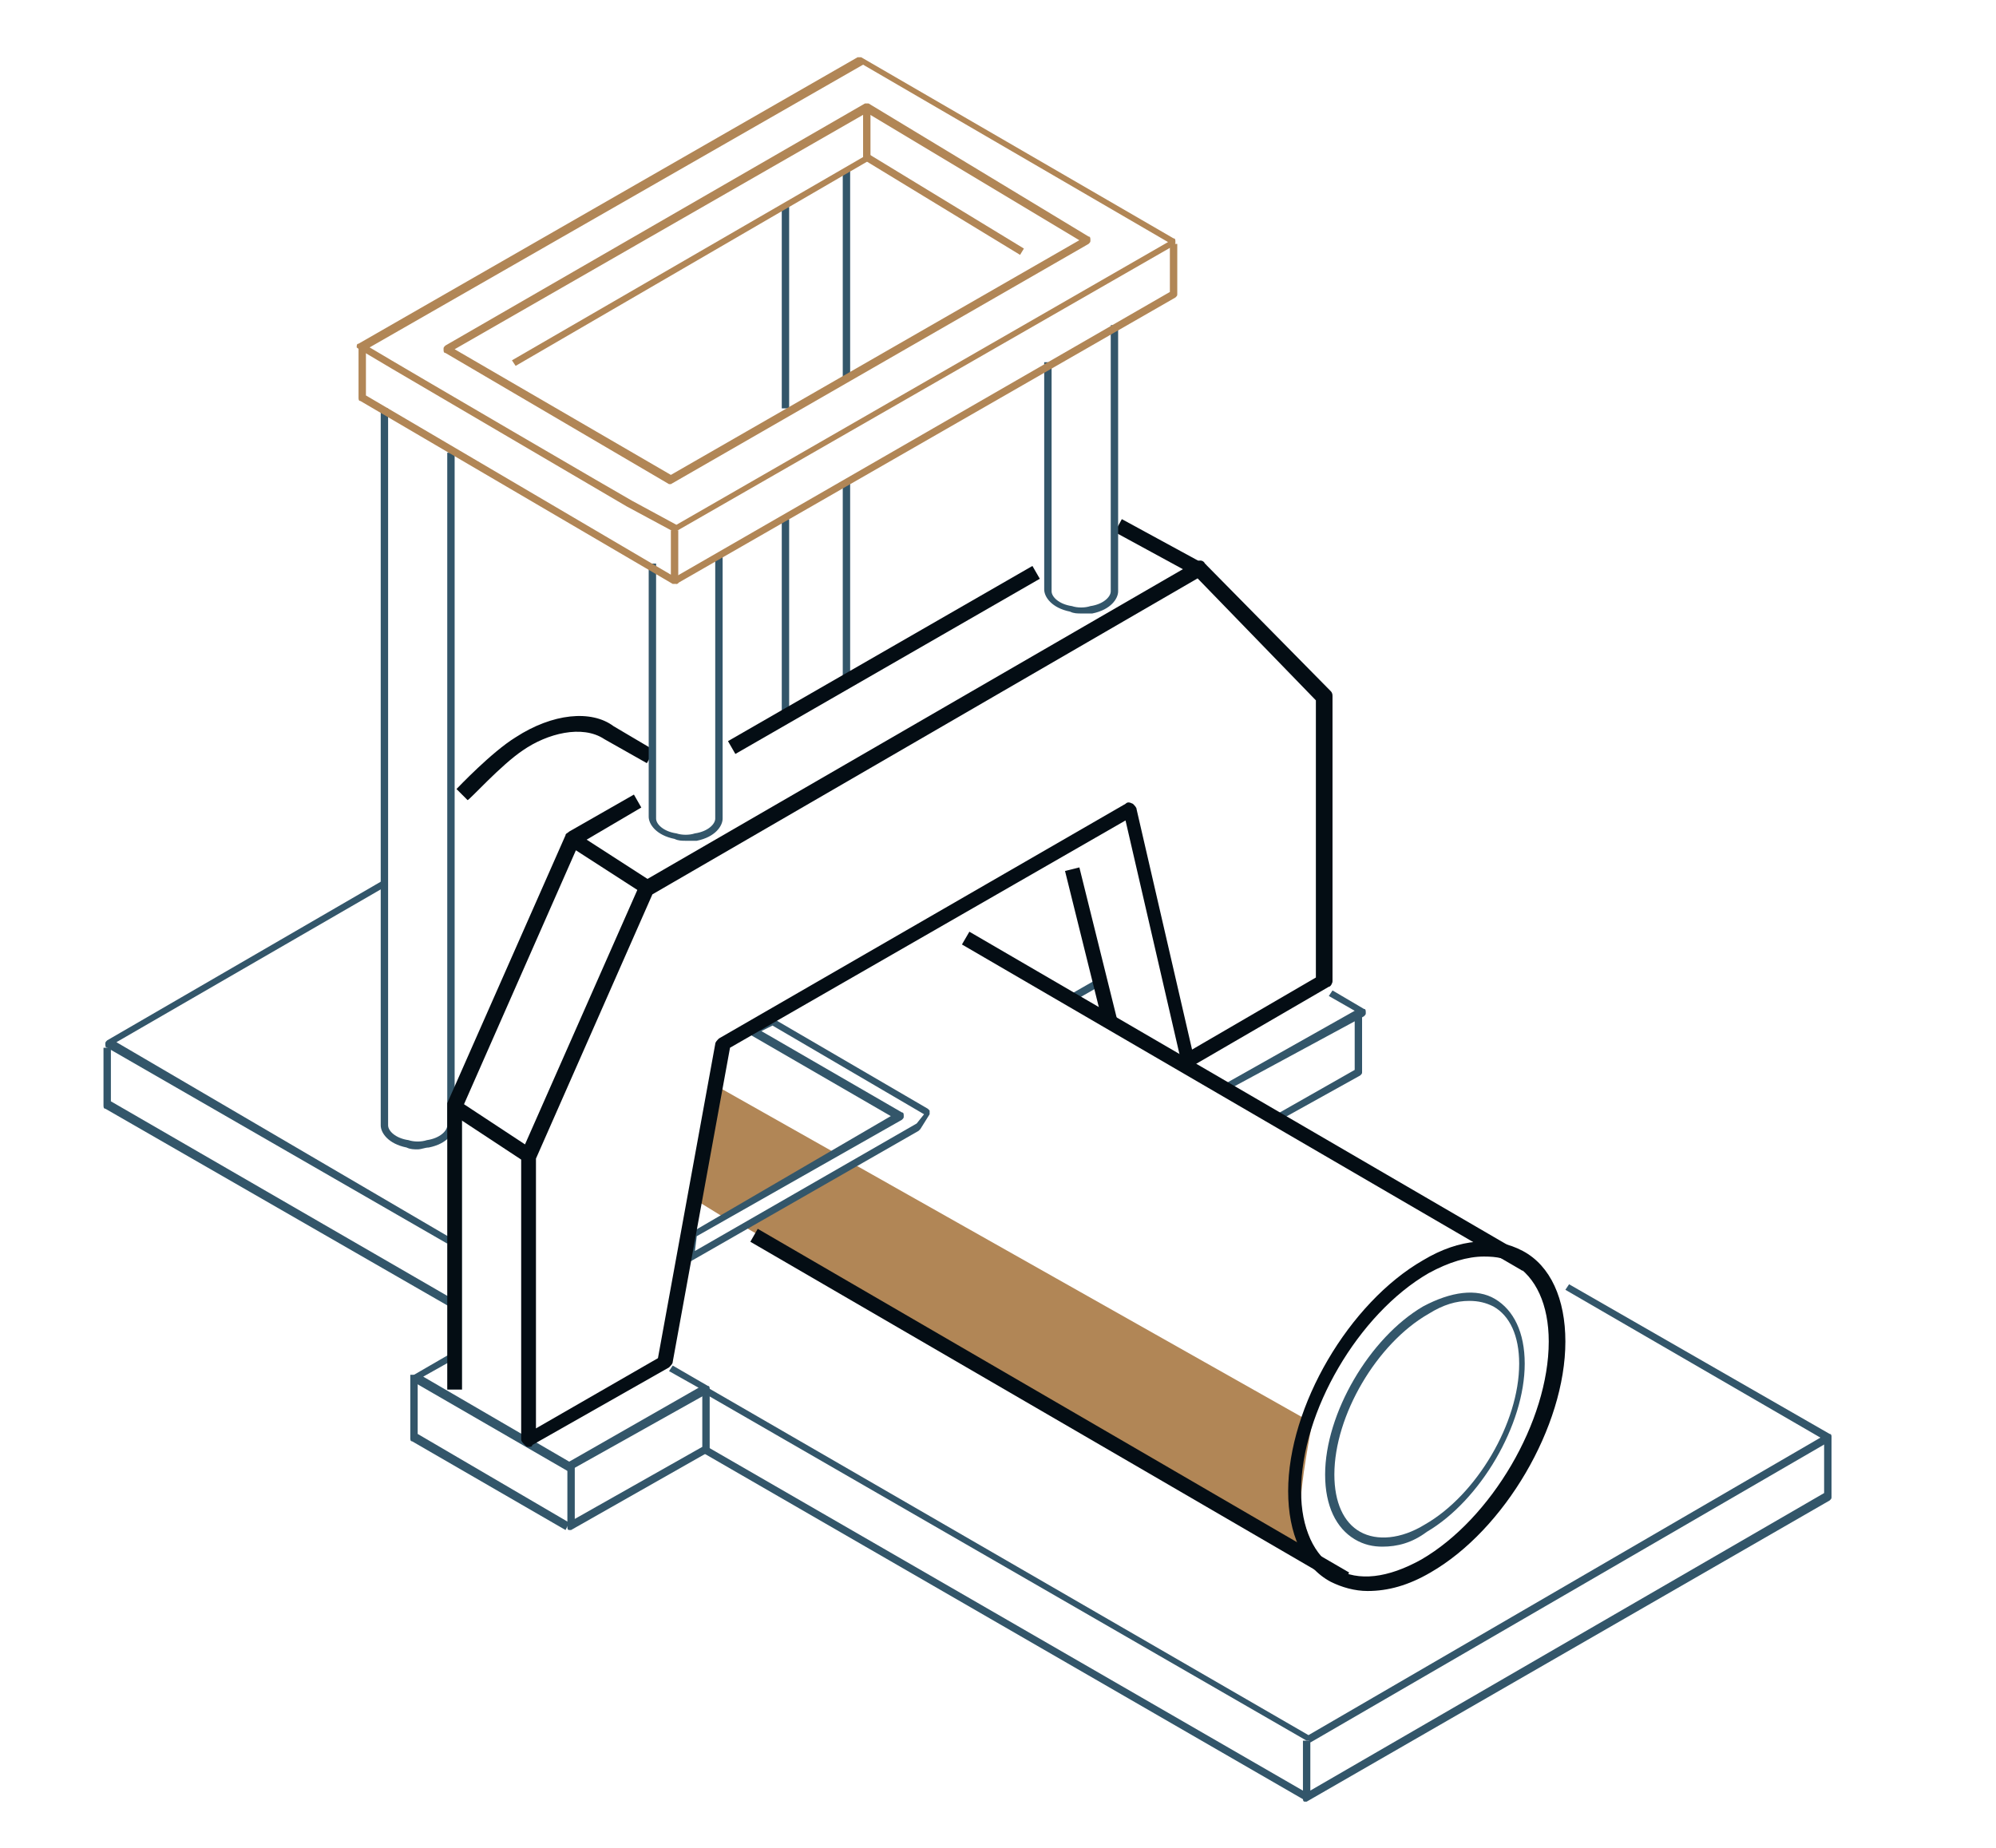 <?xml version="1.0" encoding="UTF-8"?> <svg xmlns="http://www.w3.org/2000/svg" xmlns:xlink="http://www.w3.org/1999/xlink" version="1.1" id="Слой_1" x="0px" y="0px" viewBox="0 0 108 100" style="enable-background:new 0 0 108 100;" xml:space="preserve"> <style type="text/css"> .st0{fill-rule:evenodd;clip-rule:evenodd;fill:#B18656;} .st1{fill:#33566A;} .st2{fill:#040D14;} .st3{fill:#B18656;} .st4{display:none;} .st5{display:inline;} .st6{fill:#285056;} .st7{display:inline;fill-rule:evenodd;clip-rule:evenodd;fill:#B18656;} .st8{fill:#FFFFFF;} </style> <g> <path class="st0" d="M45.2,62.4L39,58.9l-1.1,6.2l1.3,0.8C39.1,65.7,44.6,63,45.2,62.4z"></path> <path class="st0" d="M70.4,81.5C70.3,80.6,71,77,71,77L46.2,63c0,0.1-5.8,3.3-5.9,3.4l31.2,18.2C71.4,84.6,70.4,82.4,70.4,81.5z"></path> <g> <g> <g> <g> <rect x="57.9" y="53.4" transform="matrix(0.868 -0.496 0.496 0.868 -18.859 36.198)" class="st1" width="1.7" height="0.4"></rect> </g> <g> <path class="st1" d="M66.4,59l-0.2-0.3l7.1-4l-1.4-0.8l0.2-0.3l1.7,1c0.1,0,0.1,0.1,0.1,0.2c0,0.1,0,0.1-0.1,0.2L66.4,59z"></path> </g> <g> <path class="st1" d="M69.1,60.7l-0.2-0.3l4.4-2.5v-3.1h0.4V58c0,0.1,0,0.1-0.1,0.2L69.1,60.7z"></path> </g> </g> <g> <g> <path class="st1" d="M24.3,70.7L5.7,60c-0.1,0-0.1-0.1-0.1-0.2v-3.1H6v2.9l18.5,10.7L24.3,70.7z"></path> </g> <g> <rect x="54.3" y="69.1" transform="matrix(0.5 -0.866 0.866 0.5 -48.866 91.147)" class="st1" width="0.4" height="37.5"></rect> </g> <g> <path class="st1" d="M70.8,94.2h-0.1L38.1,75.4l0.2-0.3l32.5,18.8l27.7-16.1l-13.8-8l0.2-0.3L99,77.6c0.1,0,0.1,0.1,0.1,0.2 s0,0.1-0.1,0.2L70.9,94.3C70.9,94.2,70.8,94.2,70.8,94.2z"></path> </g> <g> <rect x="67" y="42" transform="matrix(0.503 -0.864 0.864 0.503 -17.94 87.874)" class="st2" width="0.8" height="35.1"></rect> </g> <g> <path class="st1" d="M24.2,67.3L5.8,56.7c-0.1,0-0.1-0.1-0.1-0.2c0-0.1,0-0.1,0.1-0.2l15-8.7l0.2,0.3L6.3,56.4L24.4,67 L24.2,67.3z"></path> </g> <g> <path class="st1" d="M70.7,97.5h-0.1c-0.1,0-0.1-0.1-0.1-0.2v-3.1h0.4v2.7l27.8-16.1v-3.1h0.4V81c0,0.1,0,0.1-0.1,0.2 L70.7,97.5C70.8,97.5,70.8,97.5,70.7,97.5z"></path> </g> </g> <g> <g> <path class="st2" d="M25.3,43.3l-0.6-0.6c0.1-0.1,1.9-2,3.2-2.8c2-1.3,4.1-1.5,5.3-0.6l2.2,1.3L35,41.3L32.7,40 c-1.2-0.8-3.1-0.3-4.4,0.6C27.1,41.4,25.4,43.3,25.3,43.3z"></path> </g> <g> <path class="st2" d="M72.6,85.8c0,0-17.7-10.3-32-18.6l0.4-0.7c14.3,8.3,32,18.6,32,18.6L72.6,85.8z"></path> </g> <g> <path class="st2" d="M74,86.1c-0.7,0-1.4-0.2-2-0.5c-1.5-0.8-2.3-2.6-2.3-4.9c0-4.6,3.3-10.2,7.3-12.5c2-1.2,3.9-1.3,5.4-0.5 s2.3,2.6,2.3,4.9c0,4.6-3.3,10.2-7.3,12.5C76.2,85.8,75.1,86.1,74,86.1z M80.3,68c-0.9,0-1.9,0.3-3,0.9 c-3.8,2.2-6.9,7.5-6.9,11.8c0,2,0.7,3.5,1.9,4.2c1.2,0.7,2.8,0.5,4.6-0.5c3.8-2.2,6.9-7.5,6.9-11.8c0-2-0.7-3.5-1.9-4.2 C81.5,68.1,81,68,80.3,68z"></path> </g> <g> <path class="st1" d="M74.8,83.7c-0.5,0-1-0.1-1.5-0.4c-1-0.6-1.6-1.8-1.6-3.5c0-3.3,2.4-7.4,5.3-9.1c1.5-0.8,2.9-1,3.9-0.4 s1.6,1.8,1.6,3.5c0,3.3-2.4,7.4-5.3,9.1C76.4,83.5,75.6,83.7,74.8,83.7z M79.5,70.4c-0.7,0-1.4,0.2-2.2,0.7 c-2.8,1.6-5.1,5.5-5.1,8.7c0,1.5,0.5,2.6,1.4,3.1s2.2,0.4,3.5-0.4c2.8-1.6,5.1-5.5,5.1-8.7c0-1.5-0.5-2.6-1.4-3.1 C80.4,70.5,80,70.4,79.5,70.4z"></path> </g> </g> <g> <g> <path class="st1" d="M30.6,82.8L22.3,78c-0.1,0-0.1-0.1-0.1-0.2v-3.4h0.4v3.2l8.2,4.8L30.6,82.8z"></path> </g> <g> <path class="st1" d="M30.8,79.6h-0.1l-8.3-4.8c-0.1,0-0.1-0.1-0.1-0.2s0-0.1,0.1-0.2l1.9-1.1l0.2,0.3l-1.6,0.9l7.9,4.6l7-4 l-1.6-0.9l0.2-0.3l1.9,1.1c0.1,0,0.1,0.1,0.1,0.2s0,0.1-0.1,0.2L30.8,79.6L30.8,79.6z"></path> </g> <g> <path class="st1" d="M30.9,82.8h-0.1c-0.1,0-0.1-0.1-0.1-0.2v-3.3h0.4v2.9l6.9-3.9v-3.1h0.4v3.2c0,0.1,0,0.1-0.1,0.2L30.9,82.8 C30.9,82.7,30.9,82.8,30.9,82.8z"></path> </g> </g> <g> <g> <path class="st1" d="M22.6,62.2c-0.2,0-0.4,0-0.6-0.1c-1-0.2-1.4-0.8-1.4-1.2V22.1H21v38.8c0,0.3,0.4,0.7,1.1,0.8 c0.3,0.1,0.7,0.1,1,0c0.7-0.1,1.1-0.5,1.1-0.8V24.5h0.4v36.4c0,0.4-0.4,1-1.4,1.2C23,62.1,22.8,62.2,22.6,62.2z"></path> </g> </g> <g> <g> <rect x="42.3" y="11.2" class="st1" width="0.4" height="10.9"></rect> </g> <g> <rect x="42.3" y="28.1" class="st1" width="0.4" height="10.5"></rect> </g> <g> <rect x="45.6" y="26.1" class="st1" width="0.4" height="10.5"></rect> </g> <g> <rect x="45.6" y="9.2" class="st1" width="0.4" height="11.3"></rect> </g> </g> <g> <path class="st2" d="M25,75.2h-0.8V59.9c0-0.1,0-0.1,0-0.2l6.4-14.5c0-0.1,0.1-0.1,0.2-0.2l3.5-2l0.4,0.7l-3.4,2L25,60V75.2z"></path> </g> <g> <rect x="38.3" y="35.3" transform="matrix(0.867 -0.499 0.499 0.867 -11.431 28.615)" class="st2" width="19" height="0.8"></rect> </g> <g> <rect x="62.4" y="27" transform="matrix(0.478 -0.878 0.878 0.478 6.785 70.677)" class="st2" width="0.8" height="5.2"></rect> </g> <g> <rect x="58.6" y="46.9" transform="matrix(0.971 -0.241 0.241 0.971 -10.577 15.717)" class="st2" width="0.8" height="8.4"></rect> </g> <g> <rect x="32.6" y="44.3" transform="matrix(0.542 -0.84 0.84 0.542 -24.1 49.144)" class="st2" width="0.8" height="4.8"></rect> </g> <g> <rect x="26.2" y="58.8" transform="matrix(0.55 -0.835 0.835 0.55 -39.173 49.744)" class="st2" width="0.8" height="4.8"></rect> </g> <g> <g> <path class="st1" d="M37.1,45.5c-0.2,0-0.4,0-0.6-0.1c-1-0.2-1.4-0.8-1.4-1.2V30.5h0.4v13.8c0,0.3,0.4,0.7,1.1,0.8 c0.3,0.1,0.7,0.1,1,0c0.7-0.1,1.1-0.5,1.1-0.8V30.1h0.4v14.2c0,0.4-0.4,1-1.4,1.2C37.5,45.5,37.3,45.5,37.1,45.5z"></path> </g> </g> <g> <g> <path class="st1" d="M58.5,33.2c-0.2,0-0.4,0-0.6-0.1c-1-0.2-1.4-0.8-1.4-1.2V19.6h0.4V32c0,0.3,0.4,0.7,1.1,0.8 c0.3,0.1,0.7,0.1,1,0c0.7-0.1,1.1-0.5,1.1-0.8V17.6h0.4V32c0,0.4-0.4,1-1.4,1.2C58.9,33.2,58.7,33.2,58.5,33.2z"></path> </g> </g> <g> <g> <rect x="50.9" y="6.2" transform="matrix(0.52 -0.854 0.854 0.52 15.062 48.941)" class="st3" width="0.4" height="9.8"></rect> </g> <g> <path class="st3" d="M36.6,31.6l-0.2-0.3l26.9-15.5v-2.6h0.4v2.7c0,0.1,0,0.1-0.1,0.2L36.6,31.6z"></path> </g> <g> <path class="st3" d="M27.9,19.8l-0.2-0.3l19-11V5.9h0.4v2.6c0,0.1,0,0.1-0.1,0.2L27.9,19.8z"></path> </g> <g> <path class="st3" d="M36.5,28.8C36.5,28.8,36.4,28.8,36.5,28.8l-2.6-1.4c-14.5-8.5-14.5-8.5-14.6-8.6c0-0.1,0-0.2,0.1-0.2 l27-15.5c0.1,0,0.1,0,0.2,0l16.9,9.8c0.1,0,0.1,0.1,0.1,0.2s0,0.1-0.1,0.2L36.5,28.8C36.6,28.8,36.5,28.8,36.5,28.8z M20,18.8 c2,1.2,14,8.2,14.2,8.3l2.4,1.3l26.6-15.3L46.7,3.5L20,18.8z M36.3,26.2h-0.1l-12.1-7.1C24,19.1,24,19,24,18.9s0-0.1,0.1-0.2 L46.8,5.6c0.1,0,0.1,0,0.2,0l11.9,7.2c0.1,0,0.1,0.1,0.1,0.2c0,0.1,0,0.1-0.1,0.2L36.3,26.2C36.3,26.1,36.3,26.2,36.3,26.2z M24.6,18.9l11.7,6.8L58.4,13L46.9,6.1L24.6,18.9z"></path> </g> <g> <path class="st3" d="M36.5,31.6h-0.1l-16.9-9.9c-0.1,0-0.1-0.1-0.1-0.2v-2.7h0.4v2.6l16.5,9.7v-2.4h0.4v2.8 C36.7,31.6,36.7,31.6,36.5,31.6C36.6,31.6,36.5,31.6,36.5,31.6z"></path> </g> </g> <g> <path class="st1" d="M37.3,68.3h-0.1c-0.1,0-0.1-0.1-0.1-0.2l0.2-1.3c0-0.1,0-0.1,0.1-0.1l10.8-6.3L40.6,56 c-0.1,0-0.1-0.1-0.1-0.2c0-0.1,0-0.1,0.1-0.2l1-0.5c0.1,0,0.1,0,0.2,0l8.4,4.9l0.1,0.1c0,0.1,0,0.1,0,0.2l-0.5,0.8 c0,0,0,0-0.1,0.1L37.3,68.3C37.4,68.3,37.3,68.3,37.3,68.3z M37.7,66.9l-0.1,0.8l12-6.9l0.4-0.5l-8.2-4.8l-0.6,0.3l7.6,4.4 c0.1,0,0.1,0.1,0.1,0.2c0,0.1,0,0.1-0.1,0.2L37.7,66.9z"></path> </g> <g> <path class="st2" d="M28.6,78.3c-0.1,0-0.1,0-0.2-0.1c-0.1-0.1-0.2-0.2-0.2-0.3V62.6c0-0.1,0-0.1,0-0.2l6.4-14.5 c0-0.1,0.1-0.1,0.2-0.2l29.9-17.3c0.2-0.1,0.4-0.1,0.5,0.1l6.8,6.9c0.1,0.1,0.1,0.2,0.1,0.3v15.4c0,0.1-0.1,0.3-0.2,0.3 l-7.4,4.3c-0.1,0.1-0.2,0.1-0.4,0c-0.1-0.1-0.2-0.2-0.2-0.3l-3-13L39.5,56.7l-3.1,17c0,0.1-0.1,0.2-0.2,0.3l-7.4,4.2 C28.8,78.3,28.7,78.3,28.6,78.3z M29,62.7v14.6l6.6-3.8l3.1-17c0-0.1,0.1-0.2,0.2-0.3l22-12.7c0.1-0.1,0.2-0.1,0.4,0 c0.1,0.1,0.2,0.2,0.2,0.3l3,13l6.7-3.9v-15l-6.4-6.6L35.3,48.4L29,62.7z"></path> </g> </g> </g> </g> <g class="st4"> <g class="st5"> <path class="st2" d="M42.8,63.7L5.7,42.2c-0.1-0.1-0.2-0.2-0.2-0.3s0.1-0.3,0.2-0.3L8.4,40l0.4,0.7l-2.1,1.2L43.2,63L42.8,63.7z"></path> </g> <g class="st5"> <rect x="68.2" y="26.4" class="st3" width="0.4" height="5.1"></rect> </g> <g class="st5"> <path class="st3" d="M43,61.7h-0.1L9.1,42.1C9,42.1,9,42,9,41.9V21.2h0.4v20.6l33.4,19.4V40.8h0.4v20.7 C43.2,61.6,43.2,61.6,43,61.7C43.1,61.7,43.1,61.7,43,61.7z"></path> </g> <g class="st5"> <path class="st3" d="M43.3,41h-0.1l-34-19.7c-0.1,0-0.1-0.1-0.1-0.2s0-0.1,0.1-0.2L34.3,6.4c0.1,0,0.1,0,0.2,0l34,19.7 c0.1,0,0.1,0.1,0.1,0.2s0,0.1-0.1,0.2L43.3,41L43.3,41z M9.7,21.1l33.6,19.5L68,26.3L34.3,6.8L9.7,21.1z"></path> </g> <g class="st5"> <rect x="25.2" y="70.3" transform="matrix(0.866 -0.5 0.5 0.866 -31.509 23.799)" class="st2" width="6.9" height="0.8"></rect> </g> <g class="st5"> <rect x="61.1" y="91" transform="matrix(0.866 -0.5 0.5 0.866 -37.004 44.676)" class="st2" width="7.6" height="0.8"></rect> </g> <g class="st5"> <path class="st2" d="M70.6,90.2c-0.1,0-0.1,0-0.2-0.1l-6.6-3.8l0.4-0.7l6.4,3.7l2.4-0.9l0.3,0.8L70.6,90.2 C70.7,90.1,70.6,90.2,70.6,90.2z"></path> </g> <g class="st5"> <path class="st2" d="M50.1,78.3L29.2,66.2c-0.1-0.1-0.2-0.1-0.2-0.3c-1.1-4.6-4.4-9.2-8-11.2c-1.8-1.1-3.6-1.4-5-0.9 c-1.2,0.4-2.1,1.3-2.7,2.7c0,0.1-0.1,0.2-0.2,0.2c-0.1,0-0.2,0-0.3,0L6,52.8c-0.1-0.1-0.2-0.2-0.2-0.3V42.1h0.8v10.1l6.2,3.6 c0.7-1.4,1.7-2.3,3-2.7c1.6-0.6,3.6-0.2,5.6,1c3.8,2.2,7.1,6.8,8.3,11.6l20.8,12.1L50.1,78.3z"></path> </g> <g class="st5"> <path class="st2" d="M24,73.2c-1,0-2.1-0.3-3.2-1C17,70,14,64.7,14,60.4c0-2.2,0.8-3.8,2.1-4.6c1.4-0.8,3.2-0.6,5.1,0.5 C25,58.5,28,63.8,28,68.1c0,2.2-0.8,3.8-2.1,4.6C25.3,73.1,24.7,73.2,24,73.2z M21.2,71.6c1.6,1,3.2,1.1,4.3,0.5s1.7-2,1.7-3.9 c0-4.1-2.9-9.1-6.4-11.1c-1.6-1-3.2-1.1-4.3-0.5s-1.7,2-1.7,3.9C14.7,64.5,17.6,69.5,21.2,71.6L21.2,71.6z"></path> </g> <g class="st5"> <path class="st1" d="M22.7,69.4c-0.6,0-1.2-0.2-1.8-0.5c-2.1-1.2-3.9-4.3-3.9-6.7c0-1.2,0.4-2.2,1.2-2.6c0.8-0.5,1.8-0.4,2.9,0.3 c2.1,1.2,3.9,4.3,3.9,6.7c0,1.2-0.4,2.2-1.2,2.6C23.5,69.3,23.1,69.4,22.7,69.4z M19.3,59.6c-0.3,0-0.6,0.1-0.9,0.2 c-0.6,0.4-1,1.2-1,2.3c0,2.3,1.7,5.2,3.7,6.4c0.9,0.5,1.8,0.6,2.5,0.3c0.6-0.4,1-1.2,1-2.3c0-2.3-1.7-5.2-3.7-6.4 C20.3,59.8,19.8,59.6,19.3,59.6z"></path> </g> <g class="st5"> <path class="st1" d="M21.7,66.5c-0.2,0-0.5-0.1-0.8-0.2c-0.9-0.5-1.6-1.8-1.6-2.8c0-0.5,0.2-1,0.5-1.2c0.4-0.2,0.8-0.2,1.3,0.1 c0.9,0.5,1.6,1.8,1.6,2.8c0,0.5-0.2,1-0.5,1.2C22,66.4,21.9,66.5,21.7,66.5z M20.3,62.5c-0.1,0-0.2,0-0.3,0.1 c-0.2,0.1-0.3,0.4-0.3,0.8c0,0.9,0.7,2,1.4,2.5c0.3,0.2,0.7,0.2,0.9,0.1s0.3-0.4,0.3-0.8c0-0.9-0.7-2-1.4-2.5 C20.7,62.6,20.5,62.5,20.3,62.5z"></path> </g> <g class="st5"> <g> <path class="st6" d="M93.2,54.1h-0.4v-2.8v-0.1c0-0.1,0.1-0.2,0.1-0.3s-0.1-0.1-0.1-0.1c-0.2-0.1-0.4-0.1-0.7,0.1l-0.2-0.3 c0.4-0.3,0.8-0.3,1.1-0.1c0.2,0.1,0.3,0.2,0.3,0.4c0,0.1,0,0.3-0.1,0.5L93.2,54.1L93.2,54.1z"></path> </g> </g> <g class="st5"> <path class="st0" d="M94.3,50.9c0,0-0.6,0.3-0.7,0.4c-0.2,0.1-0.4,0.3-0.3,0.5v2.9c0.1,0.1,0.2,0.3,0.3,0.4c0.1,0.3,0.3,0.7,0.4,1 c0.1-0.1,0.2-0.1,0.3-0.2c0.2-0.1,0.4-0.3,0.6-0.5v-4.3C94.6,50.9,94.4,50.8,94.3,50.9z"></path> </g> <g class="st5"> <path class="st2" d="M98.4,71.5h-0.8V67c0-4.8-12.4-28-16.7-29.7l0,0l-9.1-5.2c-0.4-0.2-0.8-0.3-1.1-0.1 c-0.3,0.2-22.5,12.9-25,14.4l-0.4-0.7c8.5-4.8,24.5-14.1,25-14.3c0.5-0.4,1.2-0.3,1.9,0.1l9.1,5.2c4.6,1.9,17.2,25.4,17.2,30.5 v4.3H98.4z"></path> </g> <g class="st5"> <path class="st2" d="M73.5,85.9h-0.8v-4.5c0-5-12.2-27.2-16.1-29.4l-9.9-5.6c-0.4-0.2-0.8-0.3-1-0.1c-0.2,0.1-0.4,0.5-0.4,0.9 v24.1h-0.8V47.2c0-0.8,0.3-1.3,0.8-1.6s1.2-0.2,1.8,0.1l9.9,5.6c4.2,2.3,16.5,24.8,16.5,30.1V85.9z"></path> </g> <g class="st5"> <path class="st1" d="M66.9,73.4c-0.2,0-0.3,0-0.4-0.1L46.2,61.7c-0.1-0.1-0.2-0.2-0.2-0.3V48.6c0-0.1,0-0.2,0.1-0.2s0.2,0,0.3,0 c0.4,0.3,11,6.2,11.2,6.4C60,56,67.6,70.7,68,72c0.1,0.5,0,1-0.4,1.3C67.4,73.3,67.1,73.4,66.9,73.4z M46.5,61.3l20.2,11.6l0,0 c0.1,0.1,0.4,0.1,0.6-0.1c0.2-0.1,0.4-0.4,0.3-0.8c-0.4-1.4-7.9-15.8-10.2-17c-0.2-0.1-7.1-4.1-11-6.2L46.5,61.3L46.5,61.3z"></path> </g> <g class="st5"> <path class="st1" d="M73.9,86.6h-0.1l-1-0.6c-0.1,0-0.1-0.1-0.1-0.2s0-0.1,0.1-0.2l25-14.1c0.1,0,0.1,0,0.2,0l1,0.6 c0.1,0,0.1,0.1,0.1,0.2s0,0.1-0.1,0.2L73.9,86.6C74,86.6,74,86.6,73.9,86.6z M73.3,85.9l0.6,0.3l24.6-13.9L97.9,72L73.3,85.9z"></path> </g> <g class="st5"> <path class="st1" d="M74,89.6c-0.1,0-0.3,0-0.4-0.1l-3.9-2.2c-0.3-0.2-0.7-0.4-0.7-1.1v-1.7c0-0.2,0.1-0.4,0.3-0.5 c0.2-0.1,0.4-0.1,0.6,0l3.8,2.2c0.1,0,0.2,0.1,0.3,0l24.9-14c0.1,0,0.2,0,0.2,0s0.2,0.2,0.2,0.5v1.8c0,0.2,0,0.5-0.3,0.7 c-0.1,0.1-23.6,13.7-24.6,14.3C74.3,89.6,74.1,89.6,74,89.6z M69.5,84.2L69.5,84.2c-0.1,0-0.1,0.1-0.1,0.2v1.7 c0,0.5,0.1,0.6,0.4,0.8l3.9,2.3c0.2,0.1,0.3,0,0.4,0c0.3-0.1,24.5-14.2,24.7-14.3c0.1,0,0.1-0.2,0.1-0.3v-1.8v-0.1L74.2,86.6 c-0.2,0.1-0.5,0.1-0.7,0l-3.8-2.2C69.6,84.2,69.6,84.2,69.5,84.2z"></path> </g> <g class="st5"> <g> <path class="st1" d="M64.2,72.8h-0.4v-5.2c0-0.6,0.4-1.2,0.9-1.5l0.6-0.3l0.2,0.4l-0.6,0.3c-0.4,0.2-0.7,0.7-0.7,1.2V72.8z"></path> </g> </g> <path class="st7" d="M64.2,72.9l-0.9,0.2c-0.2,0.1-0.4-0.1-0.4-0.3v-4.6c0-0.2,0.2-0.4,0.4-0.5l0.9-0.2c0.2-0.1,0.4,0.1,0.4,0.3 v4.6C64.6,72.7,64.4,72.9,64.2,72.9z"></path> <g class="st5"> <path class="st1" d="M81.1,81.2h-0.4v-3.1c0-0.9,0.5-1.8,1.3-2.2l7.1-4.1c0.3-0.2,0.6-0.2,0.9,0s0.4,0.4,0.4,0.8V76H90v-3.3 c0-0.2-0.1-0.3-0.2-0.4c-0.2-0.1-0.3-0.1-0.5,0l-7.1,4.1c-0.7,0.4-1.1,1.1-1.1,1.9L81.1,81.2L81.1,81.2z"></path> </g> <g class="st5"> <path class="st3" d="M75.3,82.4h-0.1c-0.1,0-0.1-0.1-0.1-0.2V79c0-0.1,0-0.1,0.1-0.2l3.3-1.9c0.2-0.1,0.5-0.1,0.7,0 s0.3,0.3,0.3,0.6v2.2c0,0.2-0.1,0.5-0.3,0.6l-3.8,2.2C75.3,82.4,75.3,82.4,75.3,82.4z M75.5,79.1v2.8l3.5-2c0.1,0,0.1-0.1,0.1-0.2 v-2.2c0-0.1-0.1-0.2-0.1-0.2s-0.1-0.1-0.3,0L75.5,79.1z"></path> </g> <g class="st5"> <path class="st3" d="M74.5,82.6c-0.1,0-0.2,0-0.3-0.1c-0.2-0.1-0.3-0.3-0.3-0.5v-1.9c0-0.2,0.1-0.4,0.3-0.5l1-0.6 c0.1,0,0.1,0,0.2,0s0.1,0.1,0.1,0.2V82c0,0.1,0,0.1-0.1,0.2l-0.6,0.3C74.7,82.6,74.6,82.6,74.5,82.6z M75.1,79.5l-0.7,0.4 c-0.1,0-0.1,0.1-0.1,0.2V82c0,0.1,0.1,0.2,0.1,0.2s0.1,0.1,0.2,0l0.5-0.3V79.5z"></path> </g> <g class="st5"> <path class="st3" d="M92.2,72.9c-0.1,0-0.2,0-0.3-0.1c-0.2-0.1-0.3-0.3-0.3-0.6V70c0-0.2,0.1-0.4,0.3-0.6l3.8-2.2 c0.1,0,0.1,0,0.2,0s0.1,0.1,0.1,0.2v3.3c0,0.1,0,0.1-0.1,0.2l-3.4,1.9C92.5,72.9,92.3,72.9,92.2,72.9z M95.6,67.8l-3.5,2 C92,69.8,92,69.9,92,70v2.3c0,0.1,0.1,0.2,0.1,0.2s0.1,0.1,0.2,0l3.3-1.9V67.8z"></path> </g> <g class="st5"> <path class="st3" d="M95.8,70.7h-0.1c-0.1,0-0.1-0.1-0.1-0.2v-2.8c0-0.1,0-0.1,0.1-0.2l0.6-0.3c0.2-0.1,0.4-0.1,0.6,0 s0.3,0.3,0.3,0.6v1.8c0,0.2-0.1,0.4-0.3,0.6l-1,0.6C95.9,70.7,95.9,70.7,95.8,70.7z M96,67.8v2.4l0.7-0.4c0.1,0,0.1-0.1,0.1-0.2 v-1.8c0-0.1-0.1-0.2-0.1-0.2s-0.1-0.1-0.2,0L96,67.8z"></path> </g> <g class="st5"> <path class="st1" d="M71.8,71.2c-0.1,0-0.2,0-0.4-0.1c-0.3-0.1-0.6-0.3-0.8-0.6c-2.5-5.1-5.7-10.8-8.3-14.5 c-0.2-0.3-0.2-0.6-0.2-0.9c0.1-0.3,0.3-0.6,0.5-0.7L83,42.7c0.8-0.4,1.3,0.1,2.2,1.3c2,2.5,7.3,12.2,7.9,14 c0.3,0.9-0.4,1.3-0.7,1.5h-0.1L72.4,71C72.2,71.2,72,71.2,71.8,71.2z M83.6,42.9c-0.1,0-0.2,0-0.3,0.1L62.9,54.7 c-0.2,0.1-0.3,0.3-0.3,0.5s0,0.4,0.1,0.6c2.6,3.8,5.8,9.4,8.3,14.5c0.1,0.2,0.3,0.4,0.5,0.4c0.2,0.1,0.5,0,0.7-0.1L92.3,59h0.1 c0.4-0.2,0.7-0.4,0.5-1c-0.6-1.8-5.9-11.4-7.8-13.9C84.3,43.2,83.9,42.9,83.6,42.9z"></path> </g> <g class="st5"> <path class="st2" d="M59.9,94.2c-1,0-2.1-0.3-3.2-1c-3.8-2.2-6.8-7.5-6.8-11.8c0-2.2,0.8-3.8,2.1-4.6c1.4-0.8,3.2-0.6,5.1,0.5 c3.8,2.2,6.8,7.5,6.8,11.8c0,2.2-0.8,3.8-2.1,4.6C61.3,94,60.6,94.2,59.9,94.2z M54,77.1c-0.6,0-1.1,0.1-1.5,0.4 c-1.1,0.6-1.7,2-1.7,3.9c0,4.1,2.9,9.1,6.4,11.1c1.7,1,3.2,1.1,4.3,0.5s1.7-2,1.7-3.9c0-4.1-2.9-9.1-6.4-11.1 C55.8,77.3,54.8,77.1,54,77.1z"></path> </g> <g class="st5"> <path class="st1" d="M58.6,90.3c-0.6,0-1.2-0.2-1.8-0.5c-2.1-1.2-3.9-4.3-3.9-6.7c0-1.2,0.4-2.2,1.2-2.6c0.8-0.5,1.8-0.4,2.9,0.3 c2.1,1.2,3.9,4.3,3.9,6.7c0,1.2-0.4,2.2-1.2,2.6C59.4,90.2,59,90.3,58.6,90.3z M55.3,80.5c-0.3,0-0.6,0.1-0.9,0.2 c-0.6,0.4-1,1.2-1,2.3c0,2.3,1.7,5.2,3.7,6.4c0.9,0.5,1.8,0.6,2.5,0.3c0.6-0.4,1-1.2,1-2.3c0-2.3-1.7-5.2-3.7-6.4 C56.3,80.7,55.7,80.5,55.3,80.5z"></path> </g> <g class="st5"> <path class="st1" d="M57.6,87.4c-0.2,0-0.5-0.1-0.8-0.2c-0.9-0.5-1.6-1.8-1.6-2.8c0-0.5,0.2-1,0.5-1.2c0.4-0.2,0.8-0.2,1.3,0.1 c0.9,0.5,1.6,1.8,1.6,2.8c0,0.5-0.2,1-0.5,1.2C58,87.3,57.8,87.4,57.6,87.4z M56.3,83.4c-0.1,0-0.2,0-0.3,0.1 c-0.2,0.1-0.3,0.4-0.3,0.8c0,0.9,0.7,2,1.4,2.5c0.3,0.2,0.7,0.2,0.9,0.1s0.3-0.4,0.3-0.8c0-0.9-0.7-2-1.4-2.5 C56.6,83.5,56.4,83.4,56.3,83.4z"></path> </g> </g> <g class="st4"> <g class="st5"> <g> <g> <path class="st8" d="M84.3,80.1c-0.3,0-0.7-0.2-1-0.6L72.6,64.3c-0.6-0.9-1.4-1.6-2.1-2l-34.6-20c-1.1-0.7-2-2.2-2-3.5V3.4 c0-0.4,0.2-0.8,0.5-0.9c0.3-0.2,0.7-0.1,1,0.1l48.6,28c0.6,0.4,1.1,1.2,1.1,1.9v46.8c0,0.4-0.2,0.7-0.5,0.8 C84.5,80.1,84.4,80.1,84.3,80.1z M34.8,3.2L34.8,3.2c-0.1,0-0.1,0.1-0.1,0.2v35.4c0,1,0.7,2.3,1.6,2.8l34.6,20 c0.9,0.5,1.7,1.3,2.4,2.3L84,79c0.1,0.2,0.2,0.2,0.3,0.3l0,0V32.5c0-0.4-0.3-1-0.7-1.2L35,3.2C34.9,3.2,34.8,3.2,34.8,3.2z"></path> </g> </g> <g> <path class="st8" d="M84.4,80c-0.1,0-0.3-0.1-0.3-0.2c-0.1-0.2-0.1-0.4,0.1-0.5c0,0,0,0,0-0.1c0-0.5,0-46.1,0-46.8 c-0.1-0.4-0.3-0.9-0.6-1.1c-0.6-0.4-48-27.7-48.5-28c-0.1-0.1-0.2-0.1-0.2-0.1c-0.2,0.1-0.4,0-0.5-0.2s0-0.4,0.1-0.5l3.3-1.9 c0.3-0.2,0.7-0.2,1.1,0c0.5,0.3,48.3,27.9,48.5,28c0.6,0.3,1,1.1,1.1,1.8c0,0.3,0,3.4,0,46.8c0,0.4-0.2,0.7-0.4,0.7 c0,0,0,0-0.1,0.1l-3.2,1.9C84.5,80,84.5,80,84.4,80z M84,30.7c0.6,0.4,1,1.1,1,1.7c0,0,0,0,0,46.4l2.5-1.4c0,0,0,0,0-0.1 c0-0.5,0-45.9,0-46.8c0-0.4-0.3-0.9-0.7-1.1c-0.2-0.1-48-27.7-48.5-28c-0.1-0.1-0.2-0.1-0.2-0.1l-2.4,1.4 C78.9,27.7,83.4,30.3,84,30.7L84,30.7z"></path> </g> <g> <g> <g> <rect x="44.9" y="30" transform="matrix(0.5 -0.866 0.866 0.5 -9.307 57.685)" class="st8" width="0.8" height="13.8"></rect> </g> </g> <g> <g> <rect x="63" y="36.7" transform="matrix(0.5 -0.866 0.866 0.5 -9.321 78.541)" class="st8" width="0.8" height="21.2"></rect> </g> </g> <g> <g> <polygon class="st8" points="78.2,49.1 39.5,26.8 39.5,28.2 78.2,50.6 "></polygon> </g> </g> <g> <g> <rect x="52" y="12.6" transform="matrix(0.5 -0.866 0.866 0.5 2.253 59.237)" class="st8" width="0.8" height="30.2"></rect> </g> </g> <g> <g> <rect x="69.6" y="35.4" transform="matrix(0.5 -0.866 0.866 0.5 2.241 79.5)" class="st8" width="0.8" height="4.8"></rect> </g> </g> <g> <g> <rect x="48.5" y="7.9" transform="matrix(0.5 -0.866 0.866 0.5 8.032 51.796)" class="st8" width="0.8" height="22.1"></rect> </g> </g> </g> </g> <g class="st5"> <g> <path class="st8" d="M59.2,99.8L59,99.5l2.7-1.6c0.2-0.1,0.4-0.4,0.4-0.8V67.2c0-0.4-0.3-0.9-0.7-1.2l-41-23.7 c-0.1-0.1-0.3-0.1-0.3,0l-2.7,1.6l-0.2-0.3l2.7-1.6c0.2-0.1,0.5-0.1,0.8,0l41,23.7c0.5,0.3,0.9,0.9,0.9,1.5v29.9 c0,0.6-0.2,1-0.6,1.2L59.2,99.8z"></path> </g> <g> <g> <path class="st8" d="M58.6,100c-0.2,0-0.5-0.1-0.8-0.2l-29.4-17c-0.6-0.4-1.2-0.5-1.7-0.4l-9.1,2.4c-0.2,0-0.4,0-0.6-0.2 c-0.3-0.2-0.5-0.7-0.5-1V44.1c0-0.3,0.1-0.6,0.3-0.7c0.2-0.1,0.5-0.1,0.7,0.1l41.2,23.8c0.5,0.3,0.9,0.9,0.9,1.5v30 c0,0.5-0.2,1-0.6,1.2C59,100,58.8,100,58.6,100z M27.1,82c0.5,0,1,0.2,1.5,0.5l29.4,17c0.3,0.2,0.7,0.2,0.9,0.1s0.3-0.4,0.3-0.8 v-30c0-0.4-0.3-0.9-0.7-1.2L17.3,43.8c-0.1-0.1-0.3-0.1-0.3-0.1c-0.1,0-0.1,0.2-0.1,0.3v39.7c0,0.2,0.2,0.5,0.4,0.7 c0.1,0.1,0.2,0.1,0.2,0.1l9.1-2.4C26.8,82,26.9,82,27.1,82z"></path> </g> </g> <g> <g> <g> <rect x="28" y="65.3" transform="matrix(0.5 -0.866 0.866 0.5 -48.473 60.534)" class="st8" width="0.4" height="13.8"></rect> </g> </g> <g> <g> <rect x="42.2" y="74.4" transform="matrix(0.503 -0.865 0.865 0.503 -48.429 76.677)" class="st8" width="0.4" height="12.1"></rect> </g> </g> <g> <g> <polygon class="st8" points="53.2,80 22.2,62.1 22.2,63.5 53.2,81.4 "></polygon> </g> </g> <g> <g> <rect x="31.1" y="50.3" transform="matrix(0.501 -0.865 0.865 0.501 -36.951 57.37)" class="st8" width="0.4" height="21"></rect> </g> </g> </g> </g> </g> <g class="st4"> <g class="st5"> <g> <g> <path class="st8" d="M83.9,94.7l-0.2-0.3l2.1-1.2V43.3L21.2,6.1l-2,1.2L19,7l2.1-1.3c0.1,0,0.1,0,0.2,0L86,43 c0.1,0,0.1,0.1,0.1,0.2v50.1c0,0.1,0,0.1-0.1,0.2L83.9,94.7z"></path> </g> <g> <path class="st8" d="M51.4,57.5c-0.1,0-0.1,0-0.2-0.1L19,14l0.3-0.2L51.5,57l32.2-5.9l0.1,0.4L51.4,57.5L51.4,57.5z"></path> </g> <g> <path class="st8" d="M83.7,94.9c-0.1,0-0.1,0-0.2-0.1L18.9,57.5c-0.1-0.1-0.2-0.2-0.2-0.3v-50c0-0.1,0.1-0.3,0.2-0.3 c0.1-0.1,0.3-0.1,0.4,0l64.6,37.3c0.1,0.1,0.2,0.2,0.2,0.3v50c0,0.1-0.1,0.3-0.2,0.3C83.8,94.9,83.7,94.9,83.7,94.9z M19.5,57 l63.8,36.8v-49L19.5,7.9V57z"></path> </g> </g> </g> <g class="st5"> <path class="st8" d="M83.9,44.7l-0.2-0.3l1.9-1.1L21.2,6.1l-2.1,1.2L19,7l2.2-1.3c0.1,0,0.1,0,0.2,0L86,43c0.1,0,0.1,0.1,0.1,0.2 c0,0.1,0,0.1-0.1,0.2L83.9,44.7z"></path> </g> <g class="st5"> <g> <g> <rect x="33.8" y="46.3" transform="matrix(0.501 -0.865 0.865 0.501 -32.819 58.099)" class="st8" width="0.4" height="22.4"></rect> </g> </g> <g> <g> <rect x="48" y="63.3" transform="matrix(0.5 -0.866 0.866 0.5 -32.767 74.572)" class="st8" width="0.4" height="4.8"></rect> </g> </g> <g> <g> <rect x="33.3" y="39.9" transform="matrix(0.5 -0.866 0.866 0.5 -27.023 54.233)" class="st8" width="0.4" height="21.2"></rect> </g> </g> </g> <g class="st5"> <path class="st8" d="M75.2,76.2c0-0.9,0.3-0.7,0.3-1.6s-0.3-1.1-0.3-2c0-0.3,0-0.7,0.1-1c0.1-0.4-0.2-0.9-0.6-1 c-0.3-0.1-0.6-0.2-0.9-0.4C73,69.8,73,69.4,72.3,69c-0.8-0.4-0.8-0.1-1.5-0.5c-0.8-0.4-0.8-0.8-1.5-1.2l0,0l0,0 c-0.8-0.4-0.8-0.1-1.5-0.5C67,66.4,67,66,66.3,65.6c-0.8-0.4-0.8-0.1-1.5-0.5c-0.3-0.2-0.6-0.4-0.9-0.6c-0.4-0.3-0.7-0.1-0.6,0.3 c0,0.3,0.1,0.7,0.1,1.1c0,0.9-0.3,0.7-0.3,1.6s0.3,1.1,0.3,2s-0.3,0.7-0.3,1.6s0.3,1.1,0.3,2c0,0.3,0,0.7-0.1,1 c-0.1,0.4,0.2,0.9,0.6,1c0.3,0.1,0.6,0.2,0.9,0.4c0.8,0.4,0.8,0.8,1.5,1.2c0.8,0.4,0.8,0.1,1.5,0.5c0,0,0,0,0.1,0 c0.8,0.4,0.8,0.8,1.5,1.2l0,0l0,0c0.8,0.4,0.8,0.1,1.5,0.5c0.8,0.4,0.8,0.8,1.5,1.2c0.8,0.4,0.8,0.1,1.5,0.5 c0.3,0.2,0.7,0.4,1,0.7c0.4,0.3,0.7,0.1,0.6-0.3c0-0.3-0.1-0.7-0.2-1.1c-0.2-1,0.3-0.8,0.3-1.6C75.5,77.2,75.2,77.1,75.2,76.2z M73.5,78.7l-9-5.2v-6.9l9,5.2V78.7z"></path> </g> </g> </svg> 